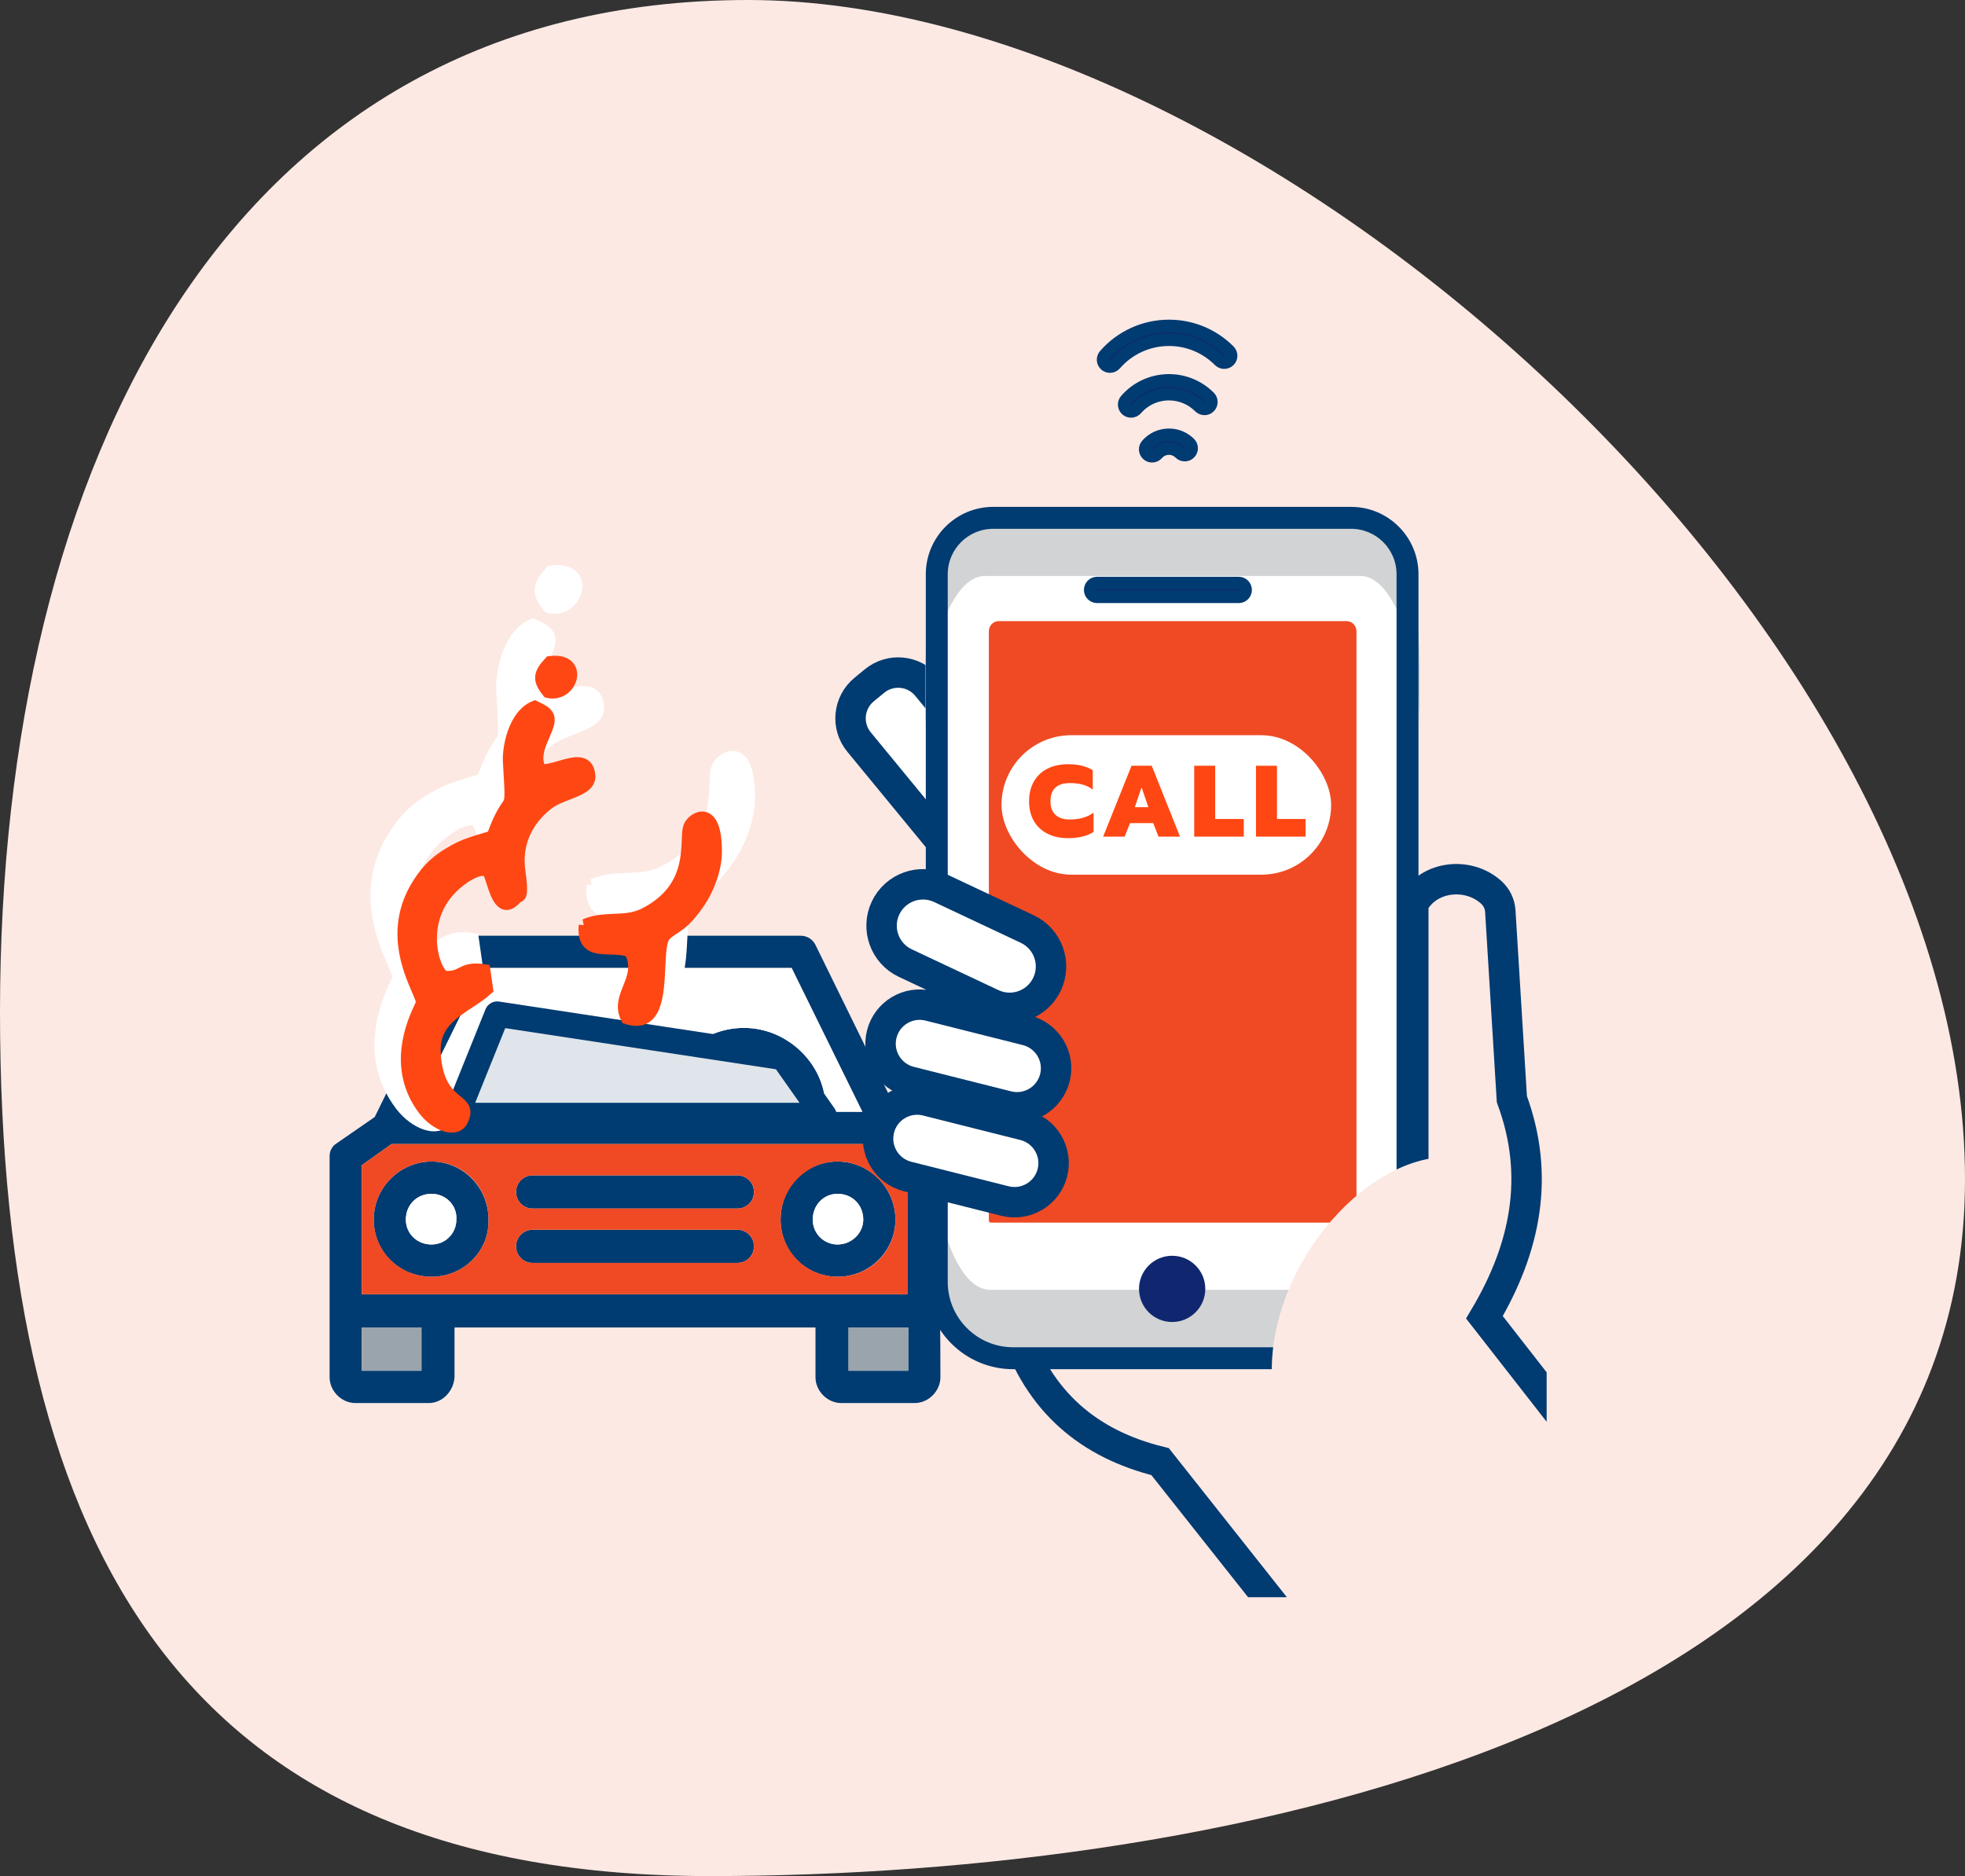 <svg width="155" height="148" viewBox="0 0 155 148" fill="none" xmlns="http://www.w3.org/2000/svg">
<rect x="0" y="0" width="155" height="148" fill="#333333" stroke="none"/>
<path d="M155 93.029C155 136.233 96.869 148 56 148C15.131 148 0 123.019 0 79.814C0 36.61 18.131 0 59 0C99.869 0 155 49.824 155 93.029Z" fill="#FDE9E4"/>
<g clip-path="url(#clip0_652_3044)">
<path fill-rule="evenodd" clip-rule="evenodd" d="M58.675 81.089C62.337 81.089 65.282 84.131 65.118 87.706H68.021L62.443 76.363H38.171L32.593 87.706H52.302C52.226 83.975 55.139 81.089 58.675 81.089ZM30.881 90.251L28.536 91.924V102.103H71.572V91.487L69.519 90.251H30.881ZM58.675 83.634C56.495 83.634 54.719 85.504 54.841 87.706H62.58C62.715 85.525 60.936 83.634 58.675 83.634ZM72.151 110.683C73.238 110.683 74.18 109.738 74.18 108.647C74.18 102.675 74.035 96.754 74.035 90.76C74.035 90.323 73.817 89.888 73.455 89.669L71.017 88.189L64.326 74.546C64.109 74.109 63.675 73.818 63.167 73.818H37.375C36.867 73.818 36.433 74.109 36.215 74.546L29.559 88.118L26.58 90.178C26.218 90.397 26 90.76 26 91.197V108.647C26 109.738 26.942 110.683 28.028 110.683H33.824C34.911 110.683 35.781 109.738 35.853 108.647V104.721H64.326V108.647C64.326 109.738 65.268 110.683 66.355 110.683H72.151ZM66.934 108.138H71.644V104.721H66.934V108.138ZM28.535 108.138H33.245V104.721H28.535V108.138ZM58.168 95.341C58.892 95.341 59.472 94.759 59.472 94.032C59.472 93.306 58.892 92.724 58.168 92.724H42.011C41.287 92.724 40.707 93.305 40.707 94.032C40.707 94.76 41.287 95.341 42.011 95.341H58.168ZM58.168 99.631C58.892 99.631 59.472 99.049 59.472 98.322C59.472 97.595 58.892 97.013 58.168 97.013H42.011C41.287 97.013 40.707 97.595 40.707 98.322C40.707 99.049 41.287 99.631 42.011 99.631H58.168ZM66.065 100.721C68.601 100.721 70.63 98.685 70.63 96.213C70.63 93.741 68.601 91.632 66.065 91.632C63.53 91.632 61.573 93.668 61.573 96.213C61.573 98.758 63.601 100.721 66.065 100.721ZM66.065 94.177C64.978 94.177 64.109 95.05 64.109 96.213C64.109 97.304 64.979 98.176 66.065 98.176C67.152 98.176 68.094 97.304 68.094 96.213C68.094 95.049 67.224 94.177 66.065 94.177ZM34.042 100.721C36.578 100.721 38.606 98.685 38.534 96.213C38.534 93.668 36.505 91.632 34.042 91.632C31.579 91.632 29.477 93.668 29.477 96.213C29.477 98.758 31.506 100.721 34.042 100.721ZM34.042 94.177C32.883 94.177 32.013 95.05 32.013 96.213C32.013 97.304 32.883 98.176 34.042 98.176C35.129 98.176 35.998 97.304 35.998 96.213C36.071 95.049 35.129 94.177 34.042 94.177Z" fill="#003B71"/>
<path fill-rule="evenodd" clip-rule="evenodd" d="M32.593 87.706H52.302C52.226 83.975 55.139 81.089 58.675 81.089C62.211 81.089 65.282 84.131 65.118 87.706H68.021L62.443 76.362H38.171L32.593 87.706Z" fill="white"/>
<path fill-rule="evenodd" clip-rule="evenodd" d="M58.675 83.634C56.495 83.634 54.719 85.504 54.841 87.705H62.58C62.715 85.524 60.936 83.634 58.675 83.634Z" fill="#D9F2F2"/>
<path fill-rule="evenodd" clip-rule="evenodd" d="M59.473 94.032C59.473 94.759 58.893 95.341 58.169 95.341H42.012C41.287 95.341 40.708 94.759 40.708 94.032C40.708 93.306 41.287 92.723 42.012 92.723H58.169C58.893 92.723 59.473 93.305 59.473 94.032ZM69.519 90.251H30.881L28.536 91.923V102.103H71.572V91.487L69.519 90.251ZM42.012 97.013H58.169C58.893 97.013 59.473 97.595 59.473 98.322C59.473 99.049 58.893 99.63 58.169 99.63H42.012C41.287 99.63 40.708 99.049 40.708 98.322C40.708 97.594 41.287 97.013 42.012 97.013ZM66.066 100.721C63.602 100.721 61.573 98.685 61.573 96.213C61.573 93.741 63.602 91.632 66.066 91.632C68.53 91.632 70.63 93.668 70.63 96.213C70.63 98.758 68.602 100.721 66.066 100.721ZM38.534 96.213C38.607 98.685 36.578 100.721 34.042 100.721C31.507 100.721 29.478 98.685 29.478 96.213C29.478 93.741 31.507 91.632 34.042 91.632C36.578 91.632 38.534 93.668 38.534 96.213Z" fill="#EF4A24"/>
<path fill-rule="evenodd" clip-rule="evenodd" d="M66.066 94.177C64.978 94.177 64.109 95.049 64.109 96.213C64.109 97.304 64.979 98.176 66.066 98.176C67.152 98.176 68.094 97.304 68.094 96.213C68.094 95.049 67.225 94.177 66.066 94.177Z" fill="white"/>
<path fill-rule="evenodd" clip-rule="evenodd" d="M35.997 96.213C36.07 95.049 35.128 94.177 34.041 94.177C32.882 94.177 32.013 95.049 32.013 96.213C32.013 97.304 32.882 98.176 34.041 98.176C35.128 98.176 35.997 97.304 35.997 96.213Z" fill="white"/>
<path d="M33.244 104.72H28.535V108.138H33.244V104.72Z" fill="#99A4AC"/>
<path d="M71.644 104.72H66.935V108.138H71.644V104.72Z" fill="#99A4AC"/>
<path d="M39.222 80L61.778 83.429L65 88H36L39.222 80Z" fill="#DFE5EA" stroke="#003B71" stroke-width="2" stroke-linejoin="round"/>
<path d="M39.64 54.412C39.811 57.37 39.861 57.933 39.648 58.368C39.477 58.718 39.135 58.984 38.549 60.348C38.233 61.083 38.203 61.341 38.058 61.479C37.913 61.616 37.652 61.632 36.874 61.882C36.797 61.907 36.723 61.931 36.65 61.955C35.85 62.211 35.295 62.39 34.488 62.837C32.931 63.697 32.057 64.484 31.118 65.96C28.517 70.055 30.192 73.934 31.047 75.915C31.303 76.508 31.485 76.931 31.457 77.139C31.45 77.198 31.381 77.347 31.278 77.57C30.638 78.956 28.662 83.236 31.65 87.171C32.774 88.647 34.618 89.276 35.151 88.246C35.68 87.223 35.29 86.901 34.668 86.388C33.897 85.752 32.768 84.821 32.598 81.888C32.449 79.308 34.136 78.199 35.807 77.1C36.41 76.703 37.012 76.308 37.524 75.845L37.273 74.096C36.073 73.919 35.613 74.155 35.158 74.388C34.764 74.591 34.375 74.791 33.51 74.716C32.4 74.213 30.612 68.539 35.39 65.319C35.98 64.92 37.135 64.263 37.726 64.812C37.84 65.025 37.951 65.368 38.073 65.747C38.485 67.026 39.03 68.719 40.292 67.221C40.343 67.165 40.399 67.145 40.455 67.126C40.676 67.047 40.876 66.977 40.561 64.717C40.208 62.188 41.251 59.939 43.24 58.398C43.764 57.992 44.464 57.72 45.127 57.462C46.227 57.035 47.225 56.647 47.147 55.749C47.01 54.203 45.711 54.582 44.426 54.956C43.733 55.158 43.045 55.359 42.545 55.256C41.944 54.152 42.394 53.038 42.871 51.944C43.592 50.293 43.537 50.001 42.044 49.309C40.075 50.132 39.573 53.251 39.64 54.416L39.64 54.412Z" fill="white"/>
<path d="M39.64 54.412C39.811 57.37 39.861 57.933 39.648 58.368C39.477 58.718 39.135 58.984 38.549 60.348C38.233 61.083 38.203 61.341 38.058 61.479C37.913 61.616 37.652 61.632 36.874 61.882C36.797 61.907 36.723 61.931 36.65 61.955C35.85 62.211 35.295 62.39 34.488 62.837C32.931 63.697 32.057 64.484 31.118 65.96C28.517 70.055 30.192 73.934 31.047 75.915C31.303 76.508 31.485 76.931 31.457 77.139C31.45 77.198 31.381 77.347 31.278 77.57C30.638 78.956 28.662 83.236 31.65 87.171C32.774 88.647 34.618 89.276 35.151 88.246C35.68 87.223 35.29 86.901 34.668 86.388C33.897 85.752 32.768 84.821 32.598 81.888C32.449 79.308 34.136 78.199 35.807 77.1C36.41 76.703 37.012 76.308 37.524 75.845L37.273 74.096C36.073 73.919 35.613 74.155 35.158 74.388C34.764 74.591 34.375 74.791 33.51 74.716C32.4 74.213 30.612 68.539 35.39 65.319C35.98 64.92 37.135 64.263 37.726 64.812C37.84 65.025 37.951 65.368 38.073 65.747C38.485 67.026 39.03 68.719 40.292 67.221C40.343 67.165 40.399 67.145 40.455 67.126C40.676 67.047 40.876 66.977 40.561 64.717C40.208 62.188 41.251 59.939 43.24 58.398C43.764 57.992 44.464 57.72 45.127 57.462C46.227 57.035 47.225 56.647 47.147 55.749C47.01 54.203 45.711 54.582 44.426 54.956C43.733 55.158 43.045 55.359 42.545 55.256C41.944 54.152 42.394 53.038 42.871 51.944C43.592 50.293 43.537 50.001 42.044 49.309C40.075 50.132 39.573 53.251 39.64 54.416L39.64 54.412Z" stroke="white"/>
<path d="M46.773 69.836C46.58 71.924 47.766 71.957 49.121 71.996C49.772 72.015 50.463 72.034 51.058 72.284C51.755 73.668 51.326 74.736 50.92 75.75C50.553 76.664 50.204 77.534 50.715 78.552C53.459 79.452 53.606 76.35 53.729 73.758C53.794 72.39 53.852 71.164 54.282 70.744C54.591 70.442 54.861 70.267 55.141 70.085C55.718 69.711 56.34 69.307 57.442 67.717C58.267 66.531 59.036 64.654 59.052 63.005C59.093 58.341 56.893 59.806 56.608 60.581C56.507 60.858 56.489 61.293 56.467 61.832C56.391 63.704 56.264 66.817 52.398 68.79C51.436 69.281 50.485 69.321 49.519 69.362C48.622 69.399 47.713 69.437 46.769 69.836L46.773 69.836Z" fill="white"/>
<path d="M46.773 69.836C46.58 71.924 47.766 71.957 49.121 71.996C49.772 72.015 50.463 72.034 51.058 72.284C51.755 73.668 51.326 74.736 50.92 75.75C50.553 76.664 50.204 77.534 50.715 78.552C53.459 79.452 53.606 76.35 53.729 73.758C53.794 72.39 53.852 71.164 54.282 70.744C54.591 70.442 54.861 70.267 55.141 70.085C55.718 69.711 56.34 69.307 57.442 67.717C58.267 66.531 59.036 64.654 59.052 63.005C59.093 58.341 56.893 59.806 56.608 60.581C56.507 60.858 56.489 61.293 56.467 61.832C56.391 63.704 56.264 66.817 52.398 68.79C51.436 69.281 50.485 69.321 49.519 69.362C48.622 69.399 47.713 69.437 46.769 69.836L46.773 69.836Z" stroke="white"/>
<path d="M43.314 47.871C45.523 48.356 46.64 44.73 43.492 45.108C42.463 46.21 42.407 46.769 43.314 47.871Z" fill="white"/>
<path d="M43.314 47.871C45.523 48.356 46.64 44.73 43.492 45.108C42.463 46.21 42.407 46.769 43.314 47.871Z" stroke="white"/>
<path d="M40.168 60.058C40.311 62.535 40.353 63.007 40.175 63.372C40.031 63.665 39.745 63.889 39.253 65.032C38.988 65.648 38.963 65.865 38.841 65.98C38.719 66.096 38.501 66.109 37.849 66.319C37.784 66.34 37.721 66.36 37.66 66.379C36.99 66.595 36.524 66.744 35.847 67.119C34.542 67.841 33.809 68.5 33.022 69.738C30.84 73.172 32.245 76.425 32.962 78.086C33.176 78.583 33.33 78.938 33.306 79.112C33.3 79.162 33.242 79.286 33.156 79.473C32.619 80.636 30.962 84.225 33.468 87.525C34.41 88.763 35.956 89.29 36.403 88.426C36.847 87.568 36.52 87.298 35.999 86.868C35.352 86.335 34.405 85.554 34.263 83.094C34.138 80.931 35.552 80.001 36.954 79.079C37.46 78.747 37.964 78.415 38.394 78.027L38.183 76.561C37.177 76.412 36.791 76.61 36.41 76.806C36.079 76.975 35.753 77.143 35.028 77.08C34.097 76.658 32.597 71.901 36.604 69.2C37.099 68.866 38.067 68.315 38.563 68.775C38.658 68.954 38.751 69.241 38.854 69.559C39.199 70.632 39.657 72.051 40.714 70.795C40.757 70.749 40.804 70.732 40.851 70.716C41.037 70.65 41.204 70.591 40.94 68.696C40.644 66.575 41.519 64.689 43.187 63.397C43.626 63.056 44.213 62.828 44.769 62.612C45.691 62.254 46.528 61.928 46.462 61.176C46.348 59.879 45.258 60.197 44.181 60.511C43.6 60.68 43.023 60.849 42.604 60.763C42.1 59.837 42.477 58.902 42.877 57.985C43.482 56.6 43.435 56.355 42.184 55.775C40.533 56.465 40.111 59.081 40.168 60.058Z" fill="#FF4713"/>
<path d="M40.168 60.058C40.311 62.535 40.353 63.007 40.175 63.372C40.031 63.665 39.745 63.889 39.253 65.032C38.988 65.648 38.963 65.865 38.841 65.98C38.719 66.096 38.501 66.109 37.849 66.319C37.784 66.34 37.721 66.36 37.66 66.379C36.99 66.595 36.524 66.744 35.847 67.119C34.542 67.841 33.809 68.5 33.022 69.738C30.84 73.172 32.245 76.425 32.962 78.086C33.176 78.583 33.33 78.938 33.306 79.112C33.3 79.162 33.242 79.286 33.156 79.473C32.619 80.636 30.962 84.225 33.468 87.525C34.41 88.763 35.956 89.29 36.403 88.426C36.847 87.568 36.52 87.298 35.999 86.868C35.352 86.335 34.405 85.554 34.263 83.094C34.138 80.931 35.552 80.001 36.954 79.079C37.46 78.747 37.964 78.415 38.394 78.027L38.183 76.561C37.177 76.412 36.791 76.61 36.41 76.806C36.079 76.975 35.753 77.143 35.028 77.08C34.097 76.658 32.597 71.901 36.604 69.2C37.099 68.866 38.067 68.315 38.563 68.775C38.658 68.954 38.751 69.241 38.854 69.559C39.199 70.632 39.657 72.051 40.714 70.795C40.757 70.749 40.804 70.732 40.851 70.716C41.037 70.65 41.204 70.591 40.94 68.696C40.644 66.575 41.519 64.689 43.187 63.397C43.626 63.056 44.213 62.828 44.769 62.612C45.691 62.254 46.528 61.928 46.462 61.176C46.348 59.879 45.258 60.197 44.181 60.511C43.6 60.68 43.023 60.849 42.604 60.763C42.1 59.837 42.477 58.902 42.877 57.985C43.482 56.6 43.435 56.355 42.184 55.775C40.533 56.465 40.111 59.081 40.168 60.058Z" stroke="#FF4713"/>
<path d="M46.149 72.989C45.987 74.739 46.981 74.767 48.118 74.8C48.664 74.815 49.243 74.832 49.742 75.041C50.327 76.202 49.967 77.097 49.626 77.947C49.319 78.714 49.026 79.444 49.455 80.297C51.756 81.052 51.879 78.451 51.982 76.278C52.036 75.13 52.085 74.102 52.445 73.75C52.705 73.497 52.931 73.35 53.166 73.197C53.65 72.883 54.172 72.545 55.095 71.211C55.787 70.217 56.432 68.643 56.445 67.26C56.48 63.349 54.635 64.577 54.396 65.228C54.311 65.459 54.296 65.825 54.278 66.276C54.214 67.846 54.108 70.456 50.865 72.112C50.059 72.523 49.262 72.557 48.451 72.59C47.7 72.622 46.937 72.654 46.146 72.989L46.149 72.989Z" fill="#FF4713"/>
<path d="M46.149 72.989C45.987 74.739 46.981 74.767 48.118 74.8C48.664 74.815 49.243 74.832 49.742 75.041C50.327 76.202 49.967 77.097 49.626 77.947C49.319 78.714 49.026 79.444 49.455 80.297C51.756 81.052 51.879 78.451 51.982 76.278C52.036 75.13 52.085 74.102 52.445 73.75C52.705 73.497 52.931 73.35 53.166 73.197C53.65 72.883 54.172 72.545 55.095 71.211C55.787 70.217 56.432 68.643 56.445 67.26C56.48 63.349 54.635 64.577 54.396 65.228C54.311 65.459 54.296 65.825 54.278 66.276C54.214 67.846 54.108 70.456 50.865 72.112C50.059 72.523 49.262 72.557 48.451 72.59C47.7 72.622 46.937 72.654 46.146 72.989L46.149 72.989Z" stroke="#FF4713"/>
<path d="M43.248 54.569C45.101 54.976 46.038 51.936 43.398 52.252C42.535 53.177 42.488 53.645 43.248 54.569Z" fill="#FF4713"/>
<path d="M43.248 54.569C45.101 54.976 46.038 51.936 43.398 52.252C42.535 53.177 42.488 53.645 43.248 54.569Z" stroke="#FF4713"/>
<path d="M67.759 58.534L73.98 66.102L79.341 61.698L73.12 54.13C72.09 52.876 70.237 52.694 68.982 53.725L68.164 54.397C66.91 55.428 66.728 57.28 67.759 58.534V58.534Z" fill="white" stroke="#003B71" stroke-width="2.4"/>
<path d="M134.827 126.648L117.093 103.921C120.348 98.453 121.495 92.763 119.257 86.716L118.345 71.878C118.31 71.32 118.064 70.797 117.653 70.418C115.85 68.751 112.676 69.057 111.482 71.302V92.002L80.067 104.883C81.948 110.562 85.863 113.92 91.508 115.304L109.971 138.619L134.827 126.648Z" fill="#FDE9E4" stroke="#003B71" stroke-width="2.4"/>
<path d="M78.344 40.851H106.576C109.032 40.851 111.026 42.844 111.026 45.299V101.128C111.026 104.451 108.327 107.148 105.003 107.148H79.917C76.593 107.148 73.894 104.451 73.894 101.128V45.299C73.894 42.844 75.888 40.851 78.344 40.851Z" fill="white"/>
<path d="M98.046 45.757H86.872C86.575 45.757 86.334 45.516 86.334 45.219C86.334 44.921 86.575 44.681 86.872 44.681H98.046C98.343 44.681 98.584 44.921 98.584 45.219C98.584 45.516 98.343 45.757 98.046 45.757Z" fill="white"/>
<path d="M112 52.912V58.207C112 51.152 109.907 45.438 107.325 45.438H77.674C75.091 45.438 73 51.152 73 58.207V52.912C73 45.857 75.091 40.143 77.674 40.143H107.325C109.907 40.143 112 45.857 112 52.912Z" fill="#D1D3D4"/>
<path d="M73.637 94.978L73.637 90.182C73.637 96.573 75.627 101.749 78.083 101.749L106.283 101.749C108.739 101.749 110.728 96.573 110.728 90.182L110.728 94.978C110.728 101.369 108.739 106.545 106.283 106.545L78.083 106.545C75.627 106.545 73.637 101.369 73.637 94.978Z" fill="#D1D3D4"/>
<path d="M105.003 107.763H79.916C76.256 107.763 73.278 104.787 73.278 101.128V45.299C73.278 42.507 75.55 40.236 78.343 40.236H106.576C109.369 40.236 111.641 42.508 111.641 45.299V101.128C111.641 104.787 108.663 107.763 105.003 107.763H105.003ZM78.343 41.466C76.229 41.466 74.508 43.185 74.508 45.299V101.128C74.508 104.109 76.935 106.534 79.916 106.534H105.003C107.985 106.534 110.411 104.109 110.411 101.128V45.299C110.411 43.185 108.691 41.466 106.576 41.466H78.343Z" fill="#003B71" stroke="#003B71" stroke-width="0.5"/>
<path d="M107 49.807V96.193C107 96.64 106.654 97 106.227 97H78.773C78.346 97 78 96.64 78 96.193V49.807C78 49.362 78.346 49 78.773 49H106.227C106.654 49 107 49.362 107 49.807Z" fill="#EF4A24"/>
<rect x="79" y="58" width="26" height="11" rx="5.5" fill="white"/>
<path d="M84.245 66.12C83.626 66.12 83.085 66.003 82.621 65.768C82.157 65.533 81.799 65.197 81.549 64.76C81.298 64.323 81.173 63.805 81.173 63.208C81.173 62.611 81.298 62.093 81.549 61.656C81.799 61.213 82.157 60.875 82.621 60.64C83.085 60.405 83.626 60.288 84.245 60.288C84.645 60.288 85.002 60.325 85.317 60.4C85.631 60.475 85.925 60.595 86.197 60.76V62.288C85.962 62.107 85.698 61.976 85.405 61.896C85.111 61.816 84.773 61.776 84.389 61.776C83.887 61.776 83.506 61.896 83.245 62.136C82.989 62.376 82.861 62.733 82.861 63.208C82.861 63.683 82.994 64.043 83.261 64.288C83.527 64.528 83.903 64.648 84.389 64.648C84.767 64.648 85.106 64.605 85.405 64.52C85.709 64.435 85.994 64.299 86.261 64.112V65.632C85.743 65.957 85.071 66.12 84.245 66.12ZM89.256 60.408H90.848L93.08 66H91.384L90.968 64.936H89.136L88.712 66H87.016L89.256 60.408ZM90.584 63.68L90.048 62.112L89.512 63.68H90.584ZM94.199 60.408H95.855V64.608H98.111V66H94.199V60.408ZM99.073 60.408H100.729V64.608H102.985V66H99.073V60.408Z" fill="#FF4713"/>
<path d="M107.455 95.654V96.963C107.455 97.406 107.096 97.763 106.655 97.763H78.263C77.822 97.763 77.464 97.406 77.464 96.963V95.654C77.464 96.096 77.822 96.453 78.263 96.453H106.655C107.096 96.453 107.455 96.096 107.455 95.654Z" fill="white"/>
<path d="M92.46 104.29C93.903 104.29 95.074 103.12 95.074 101.677C95.074 100.234 93.903 99.065 92.46 99.065C91.016 99.065 89.846 100.234 89.846 101.677C89.846 103.12 91.016 104.29 92.46 104.29Z" fill="#102770"/>
<path d="M97.712 47.076H86.538C86.241 47.076 86 46.835 86 46.538C86 46.241 86.241 46 86.538 46H97.712C98.009 46 98.25 46.241 98.25 46.538C98.25 46.835 98.009 47.076 97.712 47.076H97.712Z" fill="#102770" stroke="#003B71"/>
<path d="M87.555 28.913C87.429 28.913 87.303 28.87 87.201 28.781C86.977 28.586 86.954 28.246 87.149 28.022C88.425 26.558 90.268 25.718 92.206 25.718C93.996 25.718 95.68 26.416 96.949 27.684C97.159 27.895 97.159 28.235 96.949 28.445C96.738 28.655 96.397 28.655 96.188 28.445C95.122 27.38 93.708 26.794 92.206 26.794C90.58 26.794 89.032 27.499 87.961 28.729C87.854 28.851 87.705 28.913 87.555 28.913Z" fill="#102770" stroke="#003B71"/>
<path d="M89.218 32.452C89.092 32.452 88.967 32.408 88.865 32.32C88.641 32.125 88.617 31.785 88.812 31.561C89.666 30.577 90.904 30.012 92.207 30.012C93.408 30.012 94.539 30.481 95.391 31.333C95.601 31.543 95.601 31.884 95.391 32.094C95.181 32.304 94.84 32.304 94.63 32.094C93.981 31.445 93.121 31.088 92.207 31.088C91.216 31.088 90.275 31.517 89.625 32.267C89.518 32.389 89.368 32.452 89.218 32.452L89.218 32.452Z" fill="#102770" stroke="#003B71"/>
<path d="M90.877 35.988C90.752 35.988 90.627 35.945 90.525 35.857C90.3 35.663 90.275 35.323 90.47 35.098C90.905 34.595 91.538 34.306 92.206 34.306C92.819 34.306 93.397 34.545 93.833 34.978C94.044 35.187 94.045 35.528 93.836 35.739C93.626 35.95 93.286 35.951 93.075 35.742C92.841 35.51 92.533 35.382 92.207 35.382C91.851 35.382 91.515 35.535 91.284 35.802C91.178 35.925 91.028 35.988 90.877 35.988L90.877 35.988Z" fill="#102770" stroke="#003B71"/>
<path d="M100.364 109.273C99.633 100.417 107.496 91.15 114.326 91.275L118.364 94.956L108.546 112L100.364 109.273Z" fill="#FDE9E4"/>
<path d="M71.789 85.326L79.469 87.259C81.12 87.674 82.795 86.673 83.211 85.022C83.626 83.372 82.625 81.697 80.974 81.281L73.294 79.348C71.643 78.933 69.968 79.934 69.552 81.585C69.136 83.235 70.138 84.91 71.789 85.326Z" fill="white" stroke="#003B71" stroke-width="2.4"/>
<path d="M71.593 92.814L79.272 94.747C80.923 95.162 82.599 94.161 83.015 92.51C83.43 90.86 82.429 89.184 80.778 88.769L73.098 86.836C71.447 86.42 69.771 87.422 69.356 89.072C68.94 90.723 69.942 92.398 71.593 92.814Z" fill="white" stroke="#003B71" stroke-width="2.4"/>
<path d="M71.412 75.977L78.249 79.196C79.88 79.964 81.824 79.265 82.593 77.634C83.361 76.004 82.661 74.06 81.031 73.291L74.194 70.072C72.563 69.305 70.618 70.004 69.85 71.634C69.082 73.265 69.781 75.209 71.412 75.977Z" fill="white" stroke="#003B71" stroke-width="2.4"/>
</g>
<defs>
<clipPath id="clip0_652_3044">
<rect width="96" height="104" fill="white" transform="translate(26 22)"/>
</clipPath>
</defs>
</svg>
